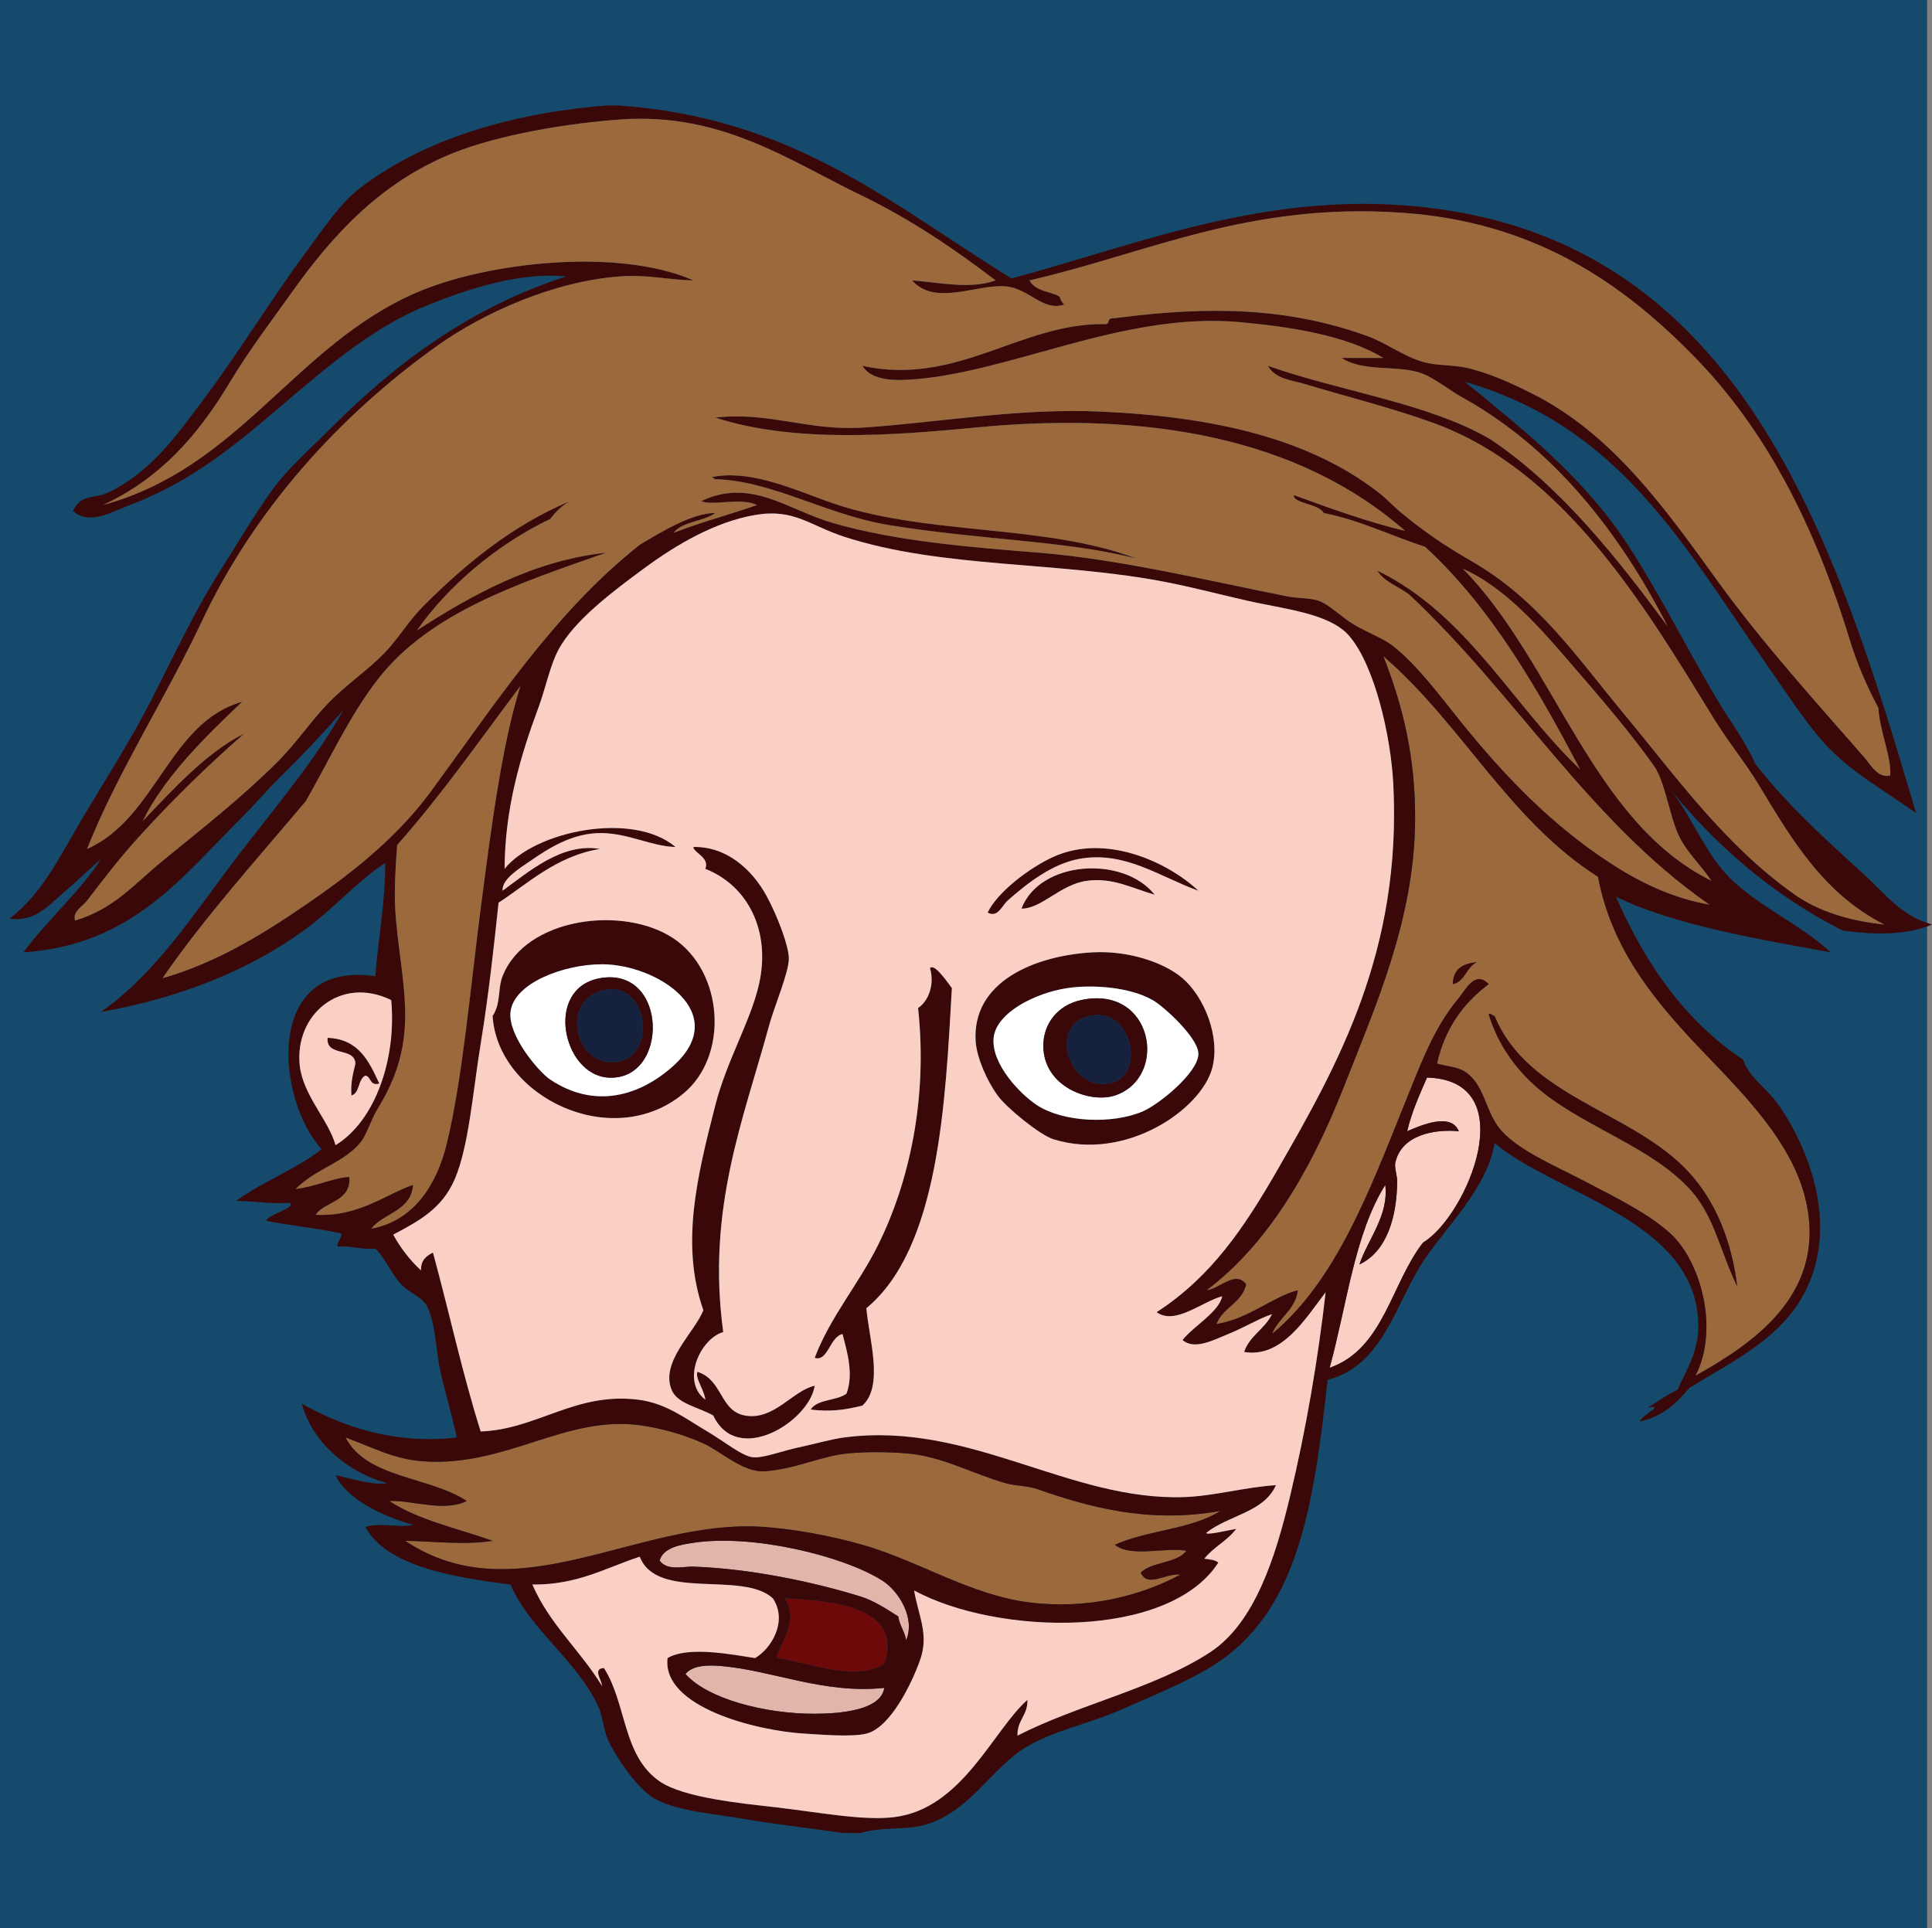 <?xml version="1.0" encoding="utf-8"?>
<!-- Generator: Adobe Illustrator 16.0.0, SVG Export Plug-In . SVG Version: 6.00 Build 0)  -->
<!DOCTYPE svg PUBLIC "-//W3C//DTD SVG 1.1//EN" "http://www.w3.org/Graphics/SVG/1.1/DTD/svg11.dtd">
<svg version="1.1" id="Layer_1" xmlns="http://www.w3.org/2000/svg" xmlns:xlink="http://www.w3.org/1999/xlink" x="0px" y="0px"
	 width="386.784px" height="386.035px" viewBox="0 0 386.784 386.035" enable-background="new 0 0 386.784 386.035"
	 xml:space="preserve">
<rect x="0" y="0" width="386.784" height="386.035" fill="#808080" stroke="none"/>
<g>
	<rect fill-rule="evenodd" clip-rule="evenodd" fill="#154A6D" width="385.804" height="386.035"/>
	<g>
		<path fill-rule="evenodd" clip-rule="evenodd" fill="#3A0808" d="M227.579,111.859c-13.817-3.627-31.562-3.743-49.755-6.761
			c-12.458-2.069-23.257-8.857-34.627-9.159c-0.32-0.074-0.396-0.397-0.798-0.397c7.331-1.525,15.266,1.911,23.088,4.778
			C184.789,107.387,208.758,104.699,227.579,111.859z"/>
		<path fill-rule="evenodd" clip-rule="evenodd" fill="#9B693B" d="M276.934,131.366c15.638,13.418,25.206,32.907,42.993,44.178
			c2.611,13.846,10.451,23.862,19.896,33.837c8.567,9.046,19.385,19.276,21.891,31.837c3.662,18.335-11.205,27.998-22.286,34.232
			c4.831-9.464,0.979-22.794-4.782-28.262c-4.334-4.111-11.341-7.51-17.512-10.745c-5.971-3.128-13.752-6.333-17.112-10.743
			c-2.706-3.553-2.984-8.778-6.772-11.148c-1.461-0.922-3.082-0.963-5.565-1.593c1.595-7.159,5.339-12.175,10.344-15.92
			c-2.762-2.941-4.768,1.377-5.972,2.785c-5.068,5.944-7.853,13.768-11.141,21.896c-6.834,16.905-13.494,34.802-26.268,45.373
			c1.306-3.336,4.598-4.688,5.178-8.754c-4.906,1.218-9.893,5.756-16.315,6.765c1.287-3.353,5.091-4.189,5.96-7.962
			c-2.16-2.901-5.268,0.947-7.958,1.197c12.06-8.986,20.872-23.833,27.46-40.602c6.461-16.431,14.141-33.577,14.328-53.339
			C283.427,151.696,280.824,141.229,276.934,131.366z M290.859,197.039c2.476-0.575,2.683-3.422,4.79-4.38
			C292.823,192.896,290.901,194.025,290.859,197.039z M309.173,218.932c9.045,7.065,21.966,11.051,29.457,19.501
			c4.602,5.193,5.709,11.962,9.158,19.104c-1.17-9.392-4.436-17.026-9.553-22.686c-11.16-12.329-32.307-15.013-39.016-31.441
			c-0.504-0.026-0.542-0.511-1.192-0.395C300.021,209.713,304.221,215.063,309.173,218.932z"/>
		<path fill-rule="evenodd" clip-rule="evenodd" fill="#3A0808" d="M141.206,280.225c-0.222-2-2.043-4.169-1.591-5.567
			c5.105,1.579,4.455,7.86,9.553,8.756c5.813,1.02,9.486-4.993,13.933-5.972c-1.077,7.148-15.495,16.176-20.3,5.972
			c-3.059-1.736-7.206-2.33-8.36-5.178c-2.276-5.644,4.669-11.499,6.37-15.921c-4.621-13.131-1.257-26.768,2.386-40.997
			c2.325-9.072,7.088-16.872,8.759-24.278c2.408-10.673-2.276-19.757-10.75-23.083c0.937-2.291-2.442-3.281-2.389-4.38
			c6.456-0.143,11.686,4.294,14.727,9.948c2.084,3.871,4.35,9.813,4.38,12.342c0.037,2.767-2.92,9.629-3.978,13.53
			c-5.091,18.716-12.525,36.645-9.155,61.299C140.205,267.996,136.28,276.542,141.206,280.225z"/>
		<path fill-rule="evenodd" clip-rule="evenodd" fill="#3A0808" d="M239.917,178.336c-7.736-2.781-14.742-8.045-23.879-6.374
			c-5.494,1.008-10.569,5.027-14.324,8.36c-1.125,0.993-1.957,3.506-3.984,2.389c1.953-4.141,8.473-9.029,13.139-11.147
			C221.399,166.779,233.866,172.646,239.917,178.336z"/>
		<path fill-rule="evenodd" clip-rule="evenodd" fill="#3A0808" d="M231.16,179.131c-4.685-1.363-8.383-3.467-13.53-2.789
			c-5.354,0.707-9.033,5.579-13.133,5.575C208.186,172.255,224.888,171.225,231.16,179.131z"/>
		<path fill-rule="evenodd" clip-rule="evenodd" fill="#3A0808" d="M98.621,203.409c1.708-2.568,0.997-5.437,1.99-7.961
			c4.651-11.8,24.254-14.234,34.233-7.563c10.001,6.69,11.145,23.454,1.987,31.047C122.532,230.78,99.621,219.548,98.621,203.409z
			 M102.202,202.608c-0.526,4.755,5.656,11.996,7.958,13.538c8.944,5.976,17.978,3.274,24.684-2.787
			c11.706-10.589-3.356-20.308-14.332-20.301C112.884,193.067,102.842,196.817,102.202,202.608z"/>
		<path fill-rule="evenodd" clip-rule="evenodd" fill="#3A0808" d="M218.823,190.67c6.908-0.373,14.125,1.935,17.914,5.178
			c4.256,3.643,7.593,11.577,5.971,17.91c-2.152,8.371-17.368,18.858-31.84,14.328c-2.66-0.832-9.327-6.249-11.148-8.756
			c-2.059-2.826-4.139-7.435-4.384-10.746C194.482,196.66,206.959,191.316,218.823,190.67z M198.922,207.789
			c-0.513,5.159,5.269,11.274,8.759,13.528c5.17,3.349,14.924,3.833,21.095,1.2c3.224-1.383,11.171-7.789,11.142-11.549
			c-0.027-3.176-6.853-9.425-9.159-10.742c-4.602-2.634-12.116-3.146-17.108-2.393C207.154,198.82,199.419,202.797,198.922,207.789z
			"/>
		<path fill-rule="evenodd" clip-rule="evenodd" fill="#FFFFFF" d="M120.512,193.059c10.976-0.007,26.037,9.712,14.332,20.301
			c-6.706,6.062-15.74,8.763-24.684,2.787c-2.302-1.542-8.484-8.783-7.958-13.538C102.842,196.817,112.884,193.067,120.512,193.059z
			 M121.704,215.744c12.312,0.843,12.143-22.357-1.591-19.896C108.941,197.849,112.614,215.124,121.704,215.744z"/>
		<path fill-rule="evenodd" clip-rule="evenodd" fill="#3A0808" d="M295.649,192.659c-2.107,0.958-2.314,3.805-4.79,4.38
			C290.901,194.025,292.823,192.896,295.649,192.659z"/>
		<path fill-rule="evenodd" clip-rule="evenodd" fill="#3A0808" d="M173.448,261.92c0.512,6.099,3.548,15.569-0.798,19.502
			c-3.484,0.855-6.343,1.268-10.347,0.794c1.313-2.138,5.182-1.712,7.165-3.187c1.453-3.925,0.166-8.263-0.798-11.937
			c-2.625,0.619-2.852,5.558-5.568,4.775c3.119-8.251,8.79-14.712,12.733-22.688c6.096-12.328,9.949-28.992,7.966-47.364
			c2.08-1.377,3.356-4.743,2.386-7.958c0.819-1.111,3.378,2.637,4.379,3.977C189.263,220.557,188.04,249.872,173.448,261.92z"/>
		<path fill-rule="evenodd" clip-rule="evenodd" fill="#3A0808" d="M120.112,195.848c13.734-2.461,13.903,20.739,1.591,19.896
			C112.614,215.124,108.941,197.849,120.112,195.848z M123.699,212.564c7.849-1.232,6.148-16.229-2.792-14.335
			C112.049,200.114,114.969,213.931,123.699,212.564z"/>
		<path fill-rule="evenodd" clip-rule="evenodd" fill="#FFFFFF" d="M213.649,197.834c4.992-0.753,12.507-0.241,17.108,2.393
			c2.307,1.317,9.132,7.566,9.159,10.742c0.029,3.76-7.918,10.166-11.142,11.549c-6.171,2.633-15.925,2.148-21.095-1.2
			c-3.49-2.254-9.271-8.369-8.759-13.528C199.419,202.797,207.154,198.82,213.649,197.834z M208.874,209.381
			c0.008,8.279,9.403,11.586,14.332,9.949c10.848-3.613,7.684-22.233-6.772-19.104C211.769,201.234,208.866,204.948,208.874,209.381
			z"/>
		<path fill-rule="evenodd" clip-rule="evenodd" fill="#16223D" d="M120.906,198.229c8.94-1.894,10.641,13.103,2.792,14.335
			C114.969,213.931,112.049,200.114,120.906,198.229z"/>
		<path fill-rule="evenodd" clip-rule="evenodd" fill="#3A0808" d="M216.434,200.227c14.456-3.13,17.62,15.49,6.772,19.104
			c-4.929,1.637-14.324-1.67-14.332-9.949C208.866,204.948,211.769,201.234,216.434,200.227z M222.009,216.944
			c7.561-1.294,4.775-15.607-3.987-13.535C209.833,205.349,213.983,218.311,222.009,216.944z"/>
		<path fill-rule="evenodd" clip-rule="evenodd" fill="#16223D" d="M218.021,203.409c8.763-2.072,11.548,12.241,3.987,13.535
			C213.983,218.311,209.833,205.349,218.021,203.409z"/>
		<path fill-rule="evenodd" clip-rule="evenodd" fill="#3A0808" d="M298.027,203.015c0.65-0.116,0.688,0.368,1.192,0.395
			c6.709,16.429,27.855,19.112,39.016,31.441c5.117,5.659,8.383,13.294,9.553,22.686c-3.449-7.142-4.557-13.91-9.158-19.104
			c-7.491-8.45-20.412-12.436-29.457-19.501C304.221,215.063,300.021,209.713,298.027,203.015z"/>
		<path fill-rule="evenodd" clip-rule="evenodd" fill="#3A0808" d="M75.935,216.944c-1.998,0.531-1.558-1.37-2.789-1.596
			c-1.524,0.73-1.046,3.467-2.788,3.981c-0.196-2.585,0.343-4.437,0.798-6.371c-0.15-3.431-5.9-1.267-5.573-5.17
			C71.845,208.03,73.873,212.497,75.935,216.944z"/>
		<path fill-rule="evenodd" clip-rule="evenodd" fill="#FAD0C4" d="M266.188,273.855c3.438-12.477,4.985-26.851,11.142-36.619
			c0.736,6.18-3.488,10.837-5.17,15.924c5.471-2.596,7.494-9.422,7.559-16.717c0.012-0.896-0.575-2.691-0.391-3.583
			c1.162-5.618,7.776-6.851,12.729-6.369c-1.588-3.899-7.811-1.085-10.344,0c0.941-3.958,2.483-7.331,3.977-10.747
			c19.443,0.537,8.046,27.69-0.801,33.037C278.491,256.976,277.009,270.086,266.188,273.855z"/>
		<path fill-rule="evenodd" clip-rule="evenodd" fill="#9B693B" d="M244.296,302.516c-5.621,3.661-14.716,3.856-21.09,6.769
			c3.188,2.602,10.121,0.43,14.32,1.193c-1.918,2.577-6.87,2.145-9.15,4.383c1.385,3.104,4.851,0.092,7.958,0.388
			c-7.887,4.248-18.618,7.037-30.244,5.58c-11.819-1.485-22.14-8.304-33.439-11.544c-6.17-1.771-13.662-3.16-19.897-3.582
			c-24.973-1.686-49.306,17.701-71.649,2.784c4.828,0.057,12.267,0.908,17.516,0c-7.078-2.479-14.938-4.168-20.699-7.962
			c4.353-0.24,10.941,2.277,15.521,0c-7.416-4.913-20.126-4.544-24.272-12.736c5.568,2.047,9.685,4.354,15.517,4.779
			c16.699,1.218,28.611-9.404,43.782-7.169c4.41,0.651,8.714,1.938,12.342,3.583c3.567,1.621,8,5.899,12.341,5.575
			c6.321-0.474,11.243-3.077,16.714-3.58c3.477-0.328,7.751-0.306,11.544,0c7.187,0.571,12.955,3.973,19.901,5.967
			c2.148,0.617,4.285,0.469,6.369,1.199C217.61,301.594,229.731,305.116,244.296,302.516z"/>
		<path fill-rule="evenodd" clip-rule="evenodd" fill="#E2B5AA" d="M181.41,328.389c-0.315-1.814-1.317-2.928-1.595-4.772
			c-2.246-1.399-4.741-3.114-7.563-3.985c-9.128-2.817-21.764-5.561-33.435-5.971c-2.089-0.071-5.156,0.918-6.762-1.192
			c0.703-2.683,4.338-3.214,6.762-3.582c11.622-1.795,29.845,2.517,37.814,7.563C179.935,318.536,183.295,323.979,181.41,328.389z"
			/>
		<path fill-rule="evenodd" clip-rule="evenodd" fill="#6D0909" d="M157.13,320.027c8.62,0.384,23.93,1.392,19.9,13.136
			c-5.96,3.626-15.073-0.316-21.492-1.193C154.936,330.961,160.362,324.828,157.13,320.027z"/>
		<path fill-rule="evenodd" clip-rule="evenodd" fill="#E2B5AA" d="M177.03,337.938c-0.632,4.429-8.593,5.166-13.929,5.182
			c-9.975,0.019-21.458-2.984-25.872-7.971c1.58-1.869,4.797-1.786,7.164-1.588C154.782,334.46,164.907,339.205,177.03,337.938z"/>
		<path fill-rule="evenodd" clip-rule="evenodd" fill="#3A0808" d="M168.669,366.996c-5.963-0.925-13.29-1.705-19.501-2.783
			c-6.303-1.1-13.267-1.532-17.914-3.986c-3.605-1.906-8.038-8.577-9.55-11.938c-0.94-2.096-0.985-4.631-1.986-6.769
			c-4.279-9.11-13.696-15.355-17.516-24.277c-11.788-1.479-24.905-3.751-29.055-11.54c2.999-0.925,7.108,0.252,9.553-0.403
			c-6.389-1.835-13.342-5.229-15.524-9.945c3.093,0.619,7.457,2.083,10.351,1.59c-8.437-2.306-15.111-8.508-17.116-15.921
			c7.868,4.486,18.528,8.255,31.045,6.766c-0.963-4.286-2.164-8.406-3.187-12.732c-1.031-4.357-0.97-9.99-2.784-13.534
			c-0.964-1.879-3.744-2.792-5.17-4.38c-2.28-2.524-3.116-5.159-5.178-7.164c-2.95,0.296-4.665-0.644-7.563-0.399
			c-0.255-0.997,1.821-2.728,0-2.784c-4.59-0.982-9.696-1.452-14.328-2.39c0.861-1.472,6.058-2.589,4.774-3.585
			c-3.969,0.259-7.085-0.346-10.75-0.396c5.298-3.859,12.003-6.302,17.12-10.347c-8.925-9.64-11.867-37.927,10.746-34.628
			c0.595-7.631,1.972-14.479,1.987-22.689c-5.599,3.674-10.288,9.166-16.315,13.539c-10.923,7.909-24.653,13.477-40.6,16.311
			c11.408-8.011,19.118-20.491,27.859-31.835c7.541-9.784,15.254-18.891,20.699-28.661c-4.391,5.039-8.437,9.293-13.136,13.929
			c-2.479,2.449-4.718,5.146-7.16,7.567c-11.992,11.89-22.008,25.632-43.787,27.062c4.719-6.419,11.785-12.627,15.525-18.708
			c-2.687,2.407-5.238,4.843-7.962,7.169c-2.514,2.141-5.305,5.526-10.347,4.774c6.656-4.989,10.329-12.944,14.727-20.297
			c3.18-5.32,6.518-10.687,9.554-15.924c6.382-11.024,11.202-22.944,17.911-33.436c3.368-5.267,6.442-10.547,9.952-15.524
			c3.421-4.854,7.999-8.797,12.334-13.131c13.004-13.004,27.724-24.015,46.97-30.249c-9.403-0.959-20.135,2.638-28.262,5.969
			c-12.612,5.173-23.234,15.438-33.435,23.88c-8.285,6.863-15.87,12.309-26.666,16.319c-2.693,1.005-7.115,3.706-10.351,0.802
			c1.483-3.439,4.448-2.506,6.769-3.59c8.809-4.101,14.077-11.656,19.901-19.502c7.115-9.58,12.974-19.303,19.901-28.655
			c3.578-4.828,6.829-9.875,11.149-13.137c12.455-9.418,29.446-14.697,48.956-16.318c0.794,0,1.591,0,2.39,0
			c35.437,2.374,55.356,20.27,78.805,34.628c26.64-7.107,54.187-19.024,87.964-13.53c59.188,9.624,77.334,67.097,93.138,120.601
			c-6.352-4.589-13.049-8.172-18.306-13.933c-3.871-4.233-8.108-10.841-11.946-16.319c-16.21-23.193-29.021-47.205-60.104-56.123
			c12.025,9.774,24.035,19.423,32.641,32.642c6.389,9.808,11.758,20.676,17.91,31.044c2.562,4.32,5.362,7.843,7.563,12.741
			c6.374,8.218,14.013,15.111,21.899,22.289c4.206,3.831,7.193,8.136,13.521,9.945c-4.992,2.165-11.705,2.089-17.906,1.201
			c-14.328-7.301-25.867-17.392-35.429-29.455c4.644,5.449,7.017,12.14,11.548,17.509c5.361,6.358,15.212,10.403,21.492,16.318
			c-13.862-2.581-31.031-5.32-42.988-11.146c5.899,13.478,13.854,24.894,25.48,32.646c1.186,3.616,4.831,5.761,7.164,9.147
			c6.834,9.959,11.656,24.849,5.174,37.415c-4.688,9.08-14.031,13.641-23.084,19.106c-2.547,3.033-5.354,5.796-9.948,6.767
			c0.304-1.254,5.312-3.474,1.591-2.785c1.957-1.214,3.822-2.539,5.961-3.585c2.126-4.74,4.902-8.53,3.984-15.522
			c-2.469-18.726-28.352-23.753-40.604-33.829c-1.531,8.892-9.182,16.183-13.926,23.08c-5.75,8.36-8.225,21.5-19.502,24.284
			c-2.89,25.975-6.035,46.669-23.084,57.312c-5.275,3.297-12.078,5.968-18.316,8.756c-6.137,2.751-13.438,4.103-19.104,7.561
			c-6.953,4.255-11.224,13.044-20.295,15.531c-3.635,0.99-8.549,0.302-12.741,1.588
			C171.062,366.996,169.866,366.996,168.669,366.996z M298.43,87.979c14.362,9.655,25.786,24.367,35.423,37.416
			c-9.528-18.717-22.84-35.708-40.996-45.773c-2.754-1.523-5.387-3.742-7.969-4.774c-4.718-1.896-11.834-0.232-16.314-3.183
			c2.784,0,5.576,0,8.36,0c-7.552-4.605-18.847-6.258-28.657-7.165c-23.682-2.196-46.845,10.597-66.866,11.544
			c-2.717,0.124-6.987,0.054-8.76-2.791c19.084,4.12,31.683-8.64,48.562-8.356c1.299,0.003,0.015-1.292,1.994-1.193
			c19.408-2.566,35.016-2.027,50.545,3.582c3.747,1.354,7.122,4.007,11.137,5.174c2.859,0.828,5.855,0.529,8.764,1.192
			c4.631,1.054,9.309,3.251,13.139,5.178c15.963,8.037,26.422,22.771,37.01,37.412c9.113,12.596,19.754,24.307,29.463,35.427
			c1.17,1.345,2.727,4.28,5.169,3.581c0.207-3.929-2.118-8.76-2.386-13.538c-2.129-3.955-4.221-8.692-5.576-13.132
			c-6.23-20.499-15.438-40.731-30.646-56.52c-15.168-15.742-32.901-27.588-58.908-29.451c-30.866-2.211-51.02,8.054-74.825,13.531
			c1.464,2.566,5.038,2.146,6.37,3.582c-0.828-0.885,0.584,1.791,0.786,1.196c-4.433,1.626-7.069-3.16-11.935-3.585
			c-5.775-0.5-14.145,4.044-18.712-1.193c5.829,0.459,11.672,1.821,16.721,0c-8.24-6.275-17.131-12.334-27.068-17.115
			c-13.869-6.672-27.648-16.496-47.76-15.124c-10.66,0.728-24.63,3.066-33.837,6.768C76.273,36.452,66.623,46.98,58.423,58.528
			c-4.116,5.779-8.571,11.623-12.345,17.907c-6.566,10.949-14.073,19.361-25.47,24.682c27.558-7.517,38.292-31.99,62.889-42.589
			c13.941-6.01,40.223-9.02,55.32-2.39c-4.802-0.057-9.054-1.211-14.724-0.794c-13.18,0.956-27.261,7.25-36.623,13.926
			c-19.648,14.027-36.542,32.841-46.965,54.927c-7.458,15.812-17.007,30.452-23.08,45.778c13.824-6.077,16.488-25.437,31.046-29.455
			c-7.368,6.96-15.649,15.134-19.901,23.878c6.02-6.314,12.917-13.877,20.295-17.508c-7.412,6.48-14.426,13.35-21.093,20.698
			c-3.809,4.184-7.172,8.579-10.348,12.733c-0.884,1.151-2.973,2.221-2.39,3.98c7.8-2.31,11.74-7.225,17.508-11.938
			c8.176-6.682,15.931-12.741,23.088-19.9c3.665-3.665,6.494-7.93,9.952-11.545c3.598-3.77,8.143-6.769,11.541-10.347
			c2.83-2.98,4.729-6.32,7.563-9.158c8.42-8.421,17.76-16.172,29.454-21.094c-1.648,0.874-2.882,2.151-3.981,3.582
			c-10.874,5.178-20.623,13.605-26.662,22.29c10.648-6.864,23.178-13.971,37.812-15.523c-16.981,5.993-35.268,11.82-45.773,25.472
			c-5.719,7.436-9.429,15.767-14.332,24.28c-9.644,11.45-20.631,23.688-28.661,35.427c11.22-3.203,21.019-9.4,29.854-15.525
			c8.947-6.201,17.421-13.096,23.885-21.892c12.823-17.458,24.751-35.88,41.792-49.354c4.474-2.657,10.442-6.342,15.123-6.371
			c-2.356,1.761-6.593,1.637-8.354,3.98c5.343-2.08,11.206-3.654,16.714-5.569c-3.353-1.61-9.045,0.263-11.145-0.797
			c9.949-4.723,17.346,1.798,26.271,4.379c12.725,3.677,27.167,4.816,41.398,5.97c16.363,1.323,34.42,5.749,49.746,8.755
			c1.998,0.392,4.405,0.285,5.971,0.793c2.359,0.775,4.605,3.236,7.168,4.778c2.701,1.626,5.938,2.781,7.963,4.38
			c4.951,3.914,9.387,9.995,13.529,15.123c8.945,11.093,18.192,20.62,29.85,28.261c5.648,3.703,12.319,7.032,19.904,8.361
			c-24.059-16.677-39.026-42.438-60.102-62.092c-2.1-1.618-4.959-2.473-6.369-4.779c18.03,8.775,26.873,26.73,40.603,39.802
			c-8.71-16.502-17.899-32.517-31.05-44.58c-6.821-2.192-12.789-5.253-20.299-6.765c-1.006-1.919-6.1-1.852-5.973-3.582
			c6.984,2.576,15.598,5.632,22.287,7.164c-21.268-18.662-51.621-24.014-85.974-20.694c-16.74,1.617-36.611,3.085-52.139-1.994
			c11.073-1.205,18.479,2.762,29.853,1.994c15.013-1.013,30.902-3.932,47.365-3.184c23.287,1.054,41.994,5.606,55.725,16.314
			c1.445,1.129,2.63,2.447,3.974,3.59c4.657,3.92,9.173,6.992,14.331,9.948c13.414,7.684,20.902,18.89,30.647,30.647
			c10.589,12.759,20.251,26.361,34.233,36.221c4.959,3.495,11.42,5.315,17.906,5.966c-11.965-6.058-18.343-16.657-25.07-27.862
			c-2.743-4.561-6.28-8.834-9.155-13.529c-13.851-22.6-29.872-49.376-55.718-58.909c-8.247-3.041-17.557-5.345-26.275-7.963
			c-2.385-0.714-5.723-0.947-7.159-3.581C268.456,78.413,285.96,80.679,298.43,87.979z M241.512,306.887
			c-0.203,0.58,4.405-0.515,5.964-0.786c-1.73,2.375-4.568,3.647-6.366,5.972c1.046,0.154,2.189,0.204,2.792,0.79
			c-9.965,15.439-44.25,14.581-60.899,5.573c0.899,5.242,3.021,8.764,1.192,13.934c-1.618,4.586-5.912,13.526-10.747,14.723
			c-2.991,0.746-9.52,0.162-12.341,0c-9.674-0.549-28.638-5.335-27.46-15.122c4.086-2.445,12.785-0.726,17.512,0
			c3.285-1.915,6.581-7.36,3.582-11.942c-6.058-5.645-23.208,0.58-26.667-8.356c-6.81,2.211-12.39,5.651-21.496,5.571
			c3.443,7.974,9.625,13.2,13.934,20.304c-0.05-1.227-1.919-3.48,0.395-3.586c4.568,7.119,3.695,17.546,11.149,22.689
			c4.809,3.315,16.615,4.428,23.083,5.173c8.625,0.989,17.599,2.763,23.882,1.991c13.609-1.683,19.72-17.297,26.666-23.483
			c0.092,3.142-2.076,4.019-1.989,7.164c12.231-6.261,27.636-9.504,38.608-16.721c8.934-5.869,13.072-19.156,15.924-31.042
			c3.243-13.517,5.703-27.991,7.156-40.999c-3.895,5.028-8.703,13.248-16.314,11.943c1.109-3.274,4.164-4.596,5.576-7.562
			c-2.566,0.857-5.728,2.757-8.764,3.979c-2.826,1.141-6.766,3.285-9.146,1.193c2.381-2.935,7.209-5.519,7.954-8.752
			c-3.899,0.971-9.433,5.888-13.132,3.179c10.998-7.146,17.531-16.915,24.283-28.655c11.985-20.854,24.823-43.632,23.086-77.215
			c-0.49-9.301-3.617-23.374-8.761-29.458c-3.929-4.647-13.109-5.421-20.698-7.168c-5.099-1.166-10.385-2.55-15.525-3.574
			c-21.635-4.316-45.178-2.77-64.875-9.159c-7.066-2.295-10.084-5.722-17.91-4.378c-7.928,1.361-15.661,5.854-22.291,10.745
			c-5.765,4.26-13.921,10.27-17.113,16.322c-1.655,3.135-2.513,7.579-3.98,11.537c-3.578,9.647-6.689,20.069-6.765,32.246
			c6.133-7.632,25.737-11.59,34.225-4.38c-4.628-0.091-9.361-2.709-14.723-2.785c-5.949-0.09-10.785,3.143-14.333,5.573
			c-2.393,1.637-5.719,3.672-5.569,5.972c5.147-3.725,11.917-9.689,19.502-8.36c-8.76,1.362-14.908,7.321-20.3,10.746
			c-0.869,8.161-1.946,18.248-3.582,28.262c-1.587,9.734-2.355,20.435-5.174,27.061c-2.54,5.979-7.311,8.481-12.338,11.145
			c1.512,2.739,3.364,5.121,5.568,7.165c-0.071-2.063,1.084-2.897,2.389-3.578c3.244,11.879,5.919,24.332,9.554,35.82
			c11.276-0.396,18.896-7.89,31.444-6.371c5.693,0.697,9.459,3.749,13.934,6.371c3.239,1.901,6.942,4.955,9.15,5.174
			c2.047,0.207,6.043-1.348,9.159-1.986c3.079-0.641,6.298-1.622,9.151-1.995c25.165-3.277,44.971,12.774,68.063,11.943
			c6.035-0.219,12.007-1.964,18.309-2.39C253.085,302.805,245.831,303.388,241.512,306.887z M342.608,176.342
			c-1.954-3.007-4.775-5.542-6.367-8.753c-2.081-4.198-2.785-10.964-5.174-14.334c-5.129-7.226-11.552-14.562-17.516-21.49
			c-6.122-7.112-12.732-14.331-20.695-17.914C311.271,132.582,318.654,164.474,342.608,176.342z M283.3,164.398
			c-0.188,19.762-7.867,36.908-14.328,53.339c-6.588,16.769-15.4,31.615-27.46,40.602c2.69-0.25,5.798-4.099,7.958-1.197
			c-0.869,3.772-4.673,4.609-5.96,7.962c6.423-1.009,11.409-5.547,16.315-6.765c-0.58,4.066-3.872,5.418-5.178,8.754
			c12.773-10.571,19.434-28.468,26.268-45.373c3.288-8.128,6.072-15.951,11.141-21.896c1.204-1.408,3.21-5.727,5.972-2.785
			c-5.005,3.745-8.749,8.761-10.344,15.92c2.483,0.63,4.104,0.671,5.565,1.593c3.788,2.37,4.066,7.596,6.772,11.148
			c3.36,4.41,11.142,7.615,17.112,10.743c6.171,3.235,13.178,6.634,17.512,10.745c5.761,5.468,9.613,18.798,4.782,28.262
			c11.081-6.234,25.948-15.897,22.286-34.232c-2.506-12.561-13.323-22.791-21.891-31.837c-9.445-9.975-17.285-19.991-19.896-33.837
			c-17.787-11.271-27.355-30.76-42.993-44.178C280.824,141.229,283.427,151.696,283.3,164.398z M89.465,228.884
			c3.139-13.062,4.658-30.661,6.766-46.967c2.197-17.01,4.334-33.118,7.961-44.579c-8.089,10.75-15.825,21.854-24.678,31.84
			c-0.294,3.789-0.614,8.924-0.396,12.739c0.436,7.676,2.152,15.155,1.986,22.288c-0.181,7.787-2.743,13.262-5.569,17.909
			c-1.291,2.118-2.04,4.854-3.183,6.373c-3.243,4.264-9.069,5.415-13.14,9.547c3.756-0.399,7.947-2.352,10.75-2.389
			c0.278,5.062-4.805,4.752-6.769,7.566c8.718,0.478,14.276-4.285,19.505-5.976c-0.417,5.295-5.858,5.558-8.36,8.755
			C82.88,244.436,87.483,237.123,89.465,228.884z M78.32,200.227c-10.151-4.959-19.419,2.932-18.309,13.133
			c0.644,5.899,5.822,10.99,7.165,15.919C75.269,224.334,79.4,211.751,78.32,200.227z M284.888,248.781
			c8.847-5.347,20.244-32.5,0.801-33.037c-1.493,3.416-3.035,6.789-3.977,10.747c2.533-1.085,8.756-3.899,10.344,0
			c-4.952-0.481-11.566,0.751-12.729,6.369c-0.185,0.892,0.402,2.687,0.391,3.583c-0.064,7.295-2.088,14.121-7.559,16.717
			c1.682-5.087,5.906-9.744,5.17-15.924c-6.156,9.769-7.703,24.143-11.142,36.619C277.009,270.086,278.491,256.976,284.888,248.781z
			 M207.681,298.143c-2.084-0.73-4.221-0.582-6.369-1.199c-6.946-1.994-12.714-5.396-19.901-5.967
			c-3.793-0.306-8.067-0.328-11.544,0c-5.471,0.503-10.393,3.106-16.714,3.58c-4.342,0.324-8.774-3.954-12.341-5.575
			c-3.627-1.646-7.932-2.932-12.342-3.583c-15.171-2.235-27.083,8.387-43.782,7.169c-5.833-0.425-9.949-2.732-15.517-4.779
			c4.146,8.192,16.856,7.823,24.272,12.736c-4.579,2.277-11.168-0.24-15.521,0c5.761,3.794,13.621,5.482,20.699,7.962
			c-5.25,0.908-12.688,0.057-17.516,0c22.343,14.917,46.676-4.47,71.649-2.784c6.235,0.422,13.727,1.811,19.897,3.582
			c11.299,3.24,21.621,10.059,33.439,11.544c11.626,1.457,22.357-1.332,30.244-5.58c-3.107-0.296-6.573,2.716-7.958-0.388
			c2.28-2.238,7.232-1.806,9.15-4.383c-4.199-0.764-11.133,1.408-14.32-1.193c6.374-2.912,15.469-3.107,21.09-6.769
			C229.731,305.116,217.61,301.594,207.681,298.143z M176.632,316.449c-7.969-5.047-26.192-9.358-37.814-7.563
			c-2.424,0.368-6.059,0.899-6.762,3.582c1.606,2.11,4.672,1.121,6.762,1.192c11.671,0.41,24.307,3.153,33.435,5.971
			c2.822,0.871,5.317,2.586,7.563,3.985c0.278,1.845,1.28,2.958,1.595,4.772C183.295,323.979,179.935,318.536,176.632,316.449z
			 M155.539,331.97c6.418,0.877,15.531,4.819,21.492,1.193c4.03-11.744-11.281-12.752-19.9-13.136
			C160.362,324.828,154.936,330.961,155.539,331.97z M144.393,333.561c-2.367-0.198-5.584-0.281-7.164,1.588
			c4.413,4.986,15.897,7.989,25.872,7.971c5.336-0.016,13.297-0.753,13.929-5.182C164.907,339.205,154.782,334.46,144.393,333.561z"
			/>
		<path fill-rule="evenodd" clip-rule="evenodd" fill="#9B693B" d="M253.854,73.252c1.437,2.634,4.774,2.867,7.159,3.581
			c8.719,2.618,18.028,4.922,26.275,7.963c25.846,9.533,41.867,36.31,55.718,58.909c2.875,4.695,6.412,8.969,9.155,13.529
			c6.728,11.205,13.105,21.805,25.07,27.862c-6.486-0.65-12.947-2.471-17.906-5.966c-13.982-9.859-23.645-23.462-34.233-36.221
			c-9.745-11.758-17.233-22.964-30.647-30.647c-5.158-2.956-9.674-6.028-14.331-9.948c-1.344-1.143-2.528-2.461-3.974-3.59
			c-13.73-10.708-32.438-15.261-55.725-16.314c-16.463-0.748-32.353,2.171-47.365,3.184c-11.375,0.768-18.78-3.199-29.853-1.994
			c15.528,5.079,35.399,3.611,52.139,1.994c34.353-3.319,64.706,2.032,85.974,20.694c-6.689-1.532-15.303-4.588-22.287-7.164
			c-0.127,1.73,4.967,1.663,5.973,3.582c7.51,1.512,13.478,4.572,20.299,6.765c13.15,12.063,22.34,28.078,31.05,44.58
			c-13.729-13.071-22.572-31.026-40.603-39.802c1.41,2.307,4.27,3.161,6.369,4.779c21.075,19.653,36.043,45.415,60.102,62.092
			c-7.585-1.329-14.256-4.658-19.904-8.361c-11.657-7.641-20.904-17.168-29.85-28.261c-4.143-5.128-8.578-11.209-13.529-15.123
			c-2.025-1.599-5.262-2.754-7.963-4.38c-2.562-1.542-4.809-4.003-7.168-4.778c-1.565-0.508-3.973-0.401-5.971-0.793
			c-15.326-3.006-33.383-7.432-49.746-8.755c-14.231-1.153-28.673-2.293-41.398-5.97c-8.925-2.581-16.322-9.102-26.271-4.379
			c2.1,1.06,7.792-0.813,11.145,0.797c-5.508,1.915-11.371,3.489-16.714,5.569c1.761-2.344,5.998-2.22,8.354-3.98
			c-4.681,0.029-10.649,3.714-15.123,6.371c-17.041,13.474-28.968,31.896-41.792,49.354c-6.464,8.796-14.938,15.69-23.885,21.892
			c-8.835,6.125-18.633,12.322-29.854,15.525c8.029-11.738,19.017-23.977,28.661-35.427c4.902-8.514,8.612-16.845,14.332-24.28
			c10.506-13.651,28.792-19.479,45.773-25.472c-14.634,1.553-27.163,8.659-37.812,15.523c6.039-8.685,15.788-17.112,26.662-22.29
			c1.099-1.431,2.333-2.708,3.981-3.582c-11.694,4.922-21.034,12.673-29.454,21.094c-2.834,2.838-4.733,6.178-7.563,9.158
			c-3.398,3.578-7.943,6.577-11.541,10.347c-3.458,3.615-6.287,7.88-9.952,11.545c-7.157,7.159-14.912,13.219-23.088,19.9
			c-5.768,4.714-9.708,9.629-17.508,11.938c-0.583-1.76,1.505-2.829,2.39-3.98c3.176-4.154,6.539-8.55,10.348-12.733
			c6.667-7.349,13.681-14.218,21.093-20.698c-7.379,3.631-14.275,11.193-20.295,17.508c4.251-8.744,12.533-16.918,19.901-23.878
			c-14.558,4.019-17.222,23.378-31.046,29.455c6.073-15.326,15.622-29.967,23.08-45.778c10.423-22.086,27.317-40.899,46.965-54.927
			c9.362-6.676,23.442-12.97,36.623-13.926c5.67-0.417,9.922,0.737,14.724,0.794c-15.097-6.63-41.379-3.62-55.32,2.39
			c-24.597,10.599-35.332,35.072-62.889,42.589c11.397-5.32,18.904-13.732,25.47-24.682c3.774-6.284,8.229-12.128,12.345-17.907
			c8.2-11.548,17.851-22.076,32.232-27.861c9.207-3.701,23.178-6.04,33.837-6.768c20.111-1.372,33.891,8.452,47.76,15.124
			c9.937,4.781,18.829,10.84,27.068,17.115c-5.049,1.821-10.893,0.459-16.721,0c4.568,5.237,12.937,0.693,18.712,1.193
			c4.865,0.425,7.502,5.211,11.935,3.585c-0.202,0.595-1.614-2.081-0.786-1.196c-1.332-1.437-4.906-1.016-6.37-3.582
			c23.806-5.478,43.959-15.742,74.825-13.531c26.007,1.863,43.74,13.709,58.908,29.451c15.209,15.788,24.416,36.021,30.646,56.52
			c1.355,4.439,3.447,9.177,5.576,13.132c0.268,4.778,2.593,9.609,2.386,13.538c-2.442,0.699-3.999-2.236-5.169-3.581
			c-9.709-11.12-20.35-22.831-29.463-35.427c-10.588-14.642-21.047-29.375-37.01-37.412c-3.83-1.927-8.508-4.124-13.139-5.178
			c-2.908-0.663-5.904-0.364-8.764-1.192c-4.015-1.167-7.39-3.819-11.137-5.174c-15.529-5.609-31.137-6.148-50.545-3.582
			c-1.979-0.099-0.695,1.196-1.994,1.193c-16.879-0.283-29.477,12.477-48.562,8.356c1.773,2.845,6.043,2.915,8.76,2.791
			c20.021-0.947,43.185-13.74,66.866-11.544c9.811,0.907,21.105,2.56,28.657,7.165c-2.784,0-5.576,0-8.36,0
			c4.48,2.95,11.597,1.287,16.314,3.183c2.582,1.032,5.215,3.251,7.969,4.774c18.156,10.065,31.468,27.057,40.996,45.773
			c-9.637-13.049-21.061-27.761-35.423-37.416C285.96,80.679,268.456,78.413,253.854,73.252z M165.487,100.32
			c-7.823-2.867-15.758-6.304-23.088-4.778c0.403,0,0.478,0.323,0.798,0.397c11.371,0.302,22.17,7.09,34.627,9.159
			c18.192,3.018,35.938,3.134,49.755,6.761C208.758,104.699,184.789,107.387,165.487,100.32z"/>
		<path fill-rule="evenodd" clip-rule="evenodd" fill="#FAD0C4" d="M255.44,297.342c-6.302,0.426-12.273,2.171-18.309,2.39
			c-23.092,0.831-42.898-15.221-68.063-11.943c-2.853,0.373-6.072,1.354-9.151,1.995c-3.115,0.639-7.112,2.193-9.159,1.986
			c-2.208-0.219-5.911-3.272-9.15-5.174c-4.474-2.622-8.24-5.674-13.934-6.371c-12.548-1.519-20.168,5.976-31.444,6.371
			c-3.635-11.488-6.311-23.941-9.554-35.82c-1.305,0.681-2.46,1.515-2.389,3.578c-2.205-2.044-4.056-4.426-5.568-7.165
			c5.027-2.663,9.798-5.166,12.338-11.145c2.818-6.626,3.586-17.326,5.174-27.061c1.636-10.014,2.713-20.101,3.582-28.262
			c5.392-3.425,11.54-9.384,20.3-10.746c-7.585-1.329-14.354,4.636-19.502,8.36c-0.15-2.3,3.176-4.335,5.569-5.972
			c3.548-2.431,8.383-5.663,14.333-5.573c5.361,0.076,10.095,2.694,14.723,2.785c-8.488-7.21-28.092-3.252-34.225,4.38
			c0.076-12.177,3.188-22.599,6.765-32.246c1.468-3.958,2.325-8.402,3.98-11.537c3.192-6.053,11.349-12.062,17.113-16.322
			c6.63-4.891,14.362-9.384,22.291-10.745c7.826-1.344,10.844,2.083,17.91,4.378c19.698,6.39,43.241,4.843,64.875,9.159
			c5.141,1.024,10.427,2.408,15.525,3.574c7.589,1.747,16.77,2.521,20.698,7.168c5.144,6.084,8.271,20.157,8.761,29.458
			c1.737,33.583-11.101,56.36-23.086,77.215c-6.752,11.74-13.285,21.51-24.283,28.655c3.699,2.709,9.232-2.208,13.132-3.179
			c-0.745,3.233-5.573,5.817-7.954,8.752c2.381,2.092,6.32-0.053,9.146-1.193c3.036-1.223,6.197-3.122,8.764-3.979
			c-1.412,2.967-4.467,4.288-5.576,7.562c7.611,1.305,12.42-6.915,16.314-11.943c-1.453,13.008-3.913,27.482-7.156,40.999
			c-2.852,11.886-6.99,25.173-15.924,31.042c-10.973,7.217-26.377,10.46-38.608,16.721c-0.087-3.146,2.081-4.022,1.989-7.164
			c-6.945,6.187-13.056,21.801-26.666,23.483c-6.283,0.771-15.258-1.002-23.882-1.991c-6.468-0.745-18.274-1.857-23.083-5.173
			c-7.455-5.144-6.582-15.57-11.149-22.689c-2.313,0.105-0.444,2.359-0.395,3.586c-4.309-7.104-10.491-12.33-13.934-20.304
			c9.105,0.08,14.686-3.36,21.496-5.571c3.458,8.937,20.609,2.712,26.667,8.356c2.999,4.582-0.297,10.027-3.582,11.942
			c-4.727-0.726-13.426-2.445-17.512,0c-1.178,9.787,17.786,14.573,27.46,15.122c2.822,0.162,9.351,0.746,12.341,0
			c4.835-1.196,9.128-10.137,10.747-14.723c1.829-5.17-0.293-8.691-1.192-13.934c16.649,9.008,50.934,9.866,60.899-5.573
			c-0.603-0.586-1.746-0.636-2.792-0.79c1.798-2.324,4.636-3.597,6.366-5.972c-1.559,0.271-6.167,1.366-5.964,0.786
			C245.831,303.388,253.085,302.805,255.44,297.342z M144.792,266.695c-3.371-24.654,4.064-42.583,9.155-61.299
			c1.058-3.901,4.015-10.764,3.978-13.53c-0.03-2.528-2.295-8.471-4.38-12.342c-3.041-5.654-8.271-10.091-14.727-9.948
			c-0.054,1.099,3.325,2.089,2.389,4.38c8.474,3.326,13.158,12.41,10.75,23.083c-1.671,7.406-6.434,15.206-8.759,24.278
			c-3.643,14.229-7.007,27.866-2.386,40.997c-1.701,4.422-8.646,10.277-6.37,15.921c1.155,2.848,5.301,3.441,8.36,5.178
			c4.805,10.204,19.223,1.177,20.3-5.972c-4.447,0.979-8.12,6.991-13.933,5.972c-5.099-0.896-4.448-7.177-9.553-8.756
			c-0.452,1.398,1.369,3.567,1.591,5.567C136.28,276.542,140.205,267.996,144.792,266.695z M210.868,171.563
			c-4.666,2.118-11.186,7.007-13.139,11.147c2.027,1.117,2.859-1.396,3.984-2.389c3.755-3.333,8.83-7.353,14.324-8.36
			c9.137-1.671,16.143,3.593,23.879,6.374C233.866,172.646,221.399,166.779,210.868,171.563z M204.497,181.917
			c4.1,0.004,7.779-4.868,13.133-5.575c5.147-0.678,8.846,1.426,13.53,2.789C224.888,171.225,208.186,172.255,204.497,181.917z
			 M136.83,218.932c9.158-7.593,8.014-24.356-1.987-31.047c-9.979-6.671-29.582-4.236-34.233,7.563
			c-0.993,2.524-0.282,5.393-1.99,7.961C99.621,219.548,122.532,230.78,136.83,218.932z M195.336,208.584
			c0.245,3.312,2.325,7.92,4.384,10.746c1.821,2.507,8.488,7.924,11.148,8.756c14.472,4.53,29.688-5.957,31.84-14.328
			c1.622-6.333-1.715-14.268-5.971-17.91c-3.789-3.243-11.006-5.551-17.914-5.178C206.959,191.316,194.482,196.66,195.336,208.584z
			 M190.565,197.834c-1.001-1.34-3.56-5.088-4.379-3.977c0.97,3.215-0.306,6.581-2.386,7.958c1.983,18.372-1.87,35.036-7.966,47.364
			c-3.943,7.977-9.614,14.438-12.733,22.688c2.717,0.782,2.943-4.156,5.568-4.775c0.964,3.674,2.251,8.012,0.798,11.937
			c-1.983,1.475-5.851,1.049-7.165,3.187c4.004,0.474,6.863,0.062,10.347-0.794c4.346-3.933,1.31-13.403,0.798-19.502
			C188.04,249.872,189.263,220.557,190.565,197.834z"/>
		<path fill-rule="evenodd" clip-rule="evenodd" fill="#9B693B" d="M292.856,113.851c7.963,3.583,14.573,10.802,20.695,17.914
			c5.964,6.929,12.387,14.265,17.516,21.49c2.389,3.37,3.093,10.136,5.174,14.334c1.592,3.211,4.413,5.746,6.367,8.753
			C318.654,164.474,311.271,132.582,292.856,113.851z"/>
		<path fill-rule="evenodd" clip-rule="evenodd" fill="#9B693B" d="M74.339,245.991c2.502-3.197,7.943-3.46,8.36-8.755
			c-5.229,1.69-10.787,6.453-19.505,5.976c1.964-2.814,7.047-2.505,6.769-7.566c-2.803,0.037-6.995,1.989-10.75,2.389
			c4.071-4.132,9.897-5.283,13.14-9.547c1.143-1.52,1.892-4.255,3.183-6.373c2.826-4.647,5.388-10.122,5.569-17.909
			c0.166-7.133-1.55-14.612-1.986-22.288c-0.219-3.815,0.101-8.95,0.396-12.739c8.853-9.986,16.589-21.09,24.678-31.84
			c-3.626,11.461-5.764,27.569-7.961,44.579c-2.107,16.306-3.627,33.905-6.766,46.967C87.483,237.123,82.88,244.436,74.339,245.991z
			"/>
		<path fill-rule="evenodd" clip-rule="evenodd" fill="#FAD0C4" d="M67.175,229.278c-1.343-4.929-6.521-10.02-7.165-15.919
			c-1.11-10.201,8.158-18.092,18.309-13.133C79.4,211.751,75.269,224.334,67.175,229.278z M65.583,207.789
			c-0.327,3.903,5.422,1.739,5.573,5.17c-0.455,1.935-0.994,3.786-0.798,6.371c1.742-0.515,1.264-3.251,2.788-3.981
			c1.231,0.226,0.791,2.127,2.789,1.596C73.873,212.497,71.845,208.03,65.583,207.789z"/>
	</g>
</g>
</svg>
